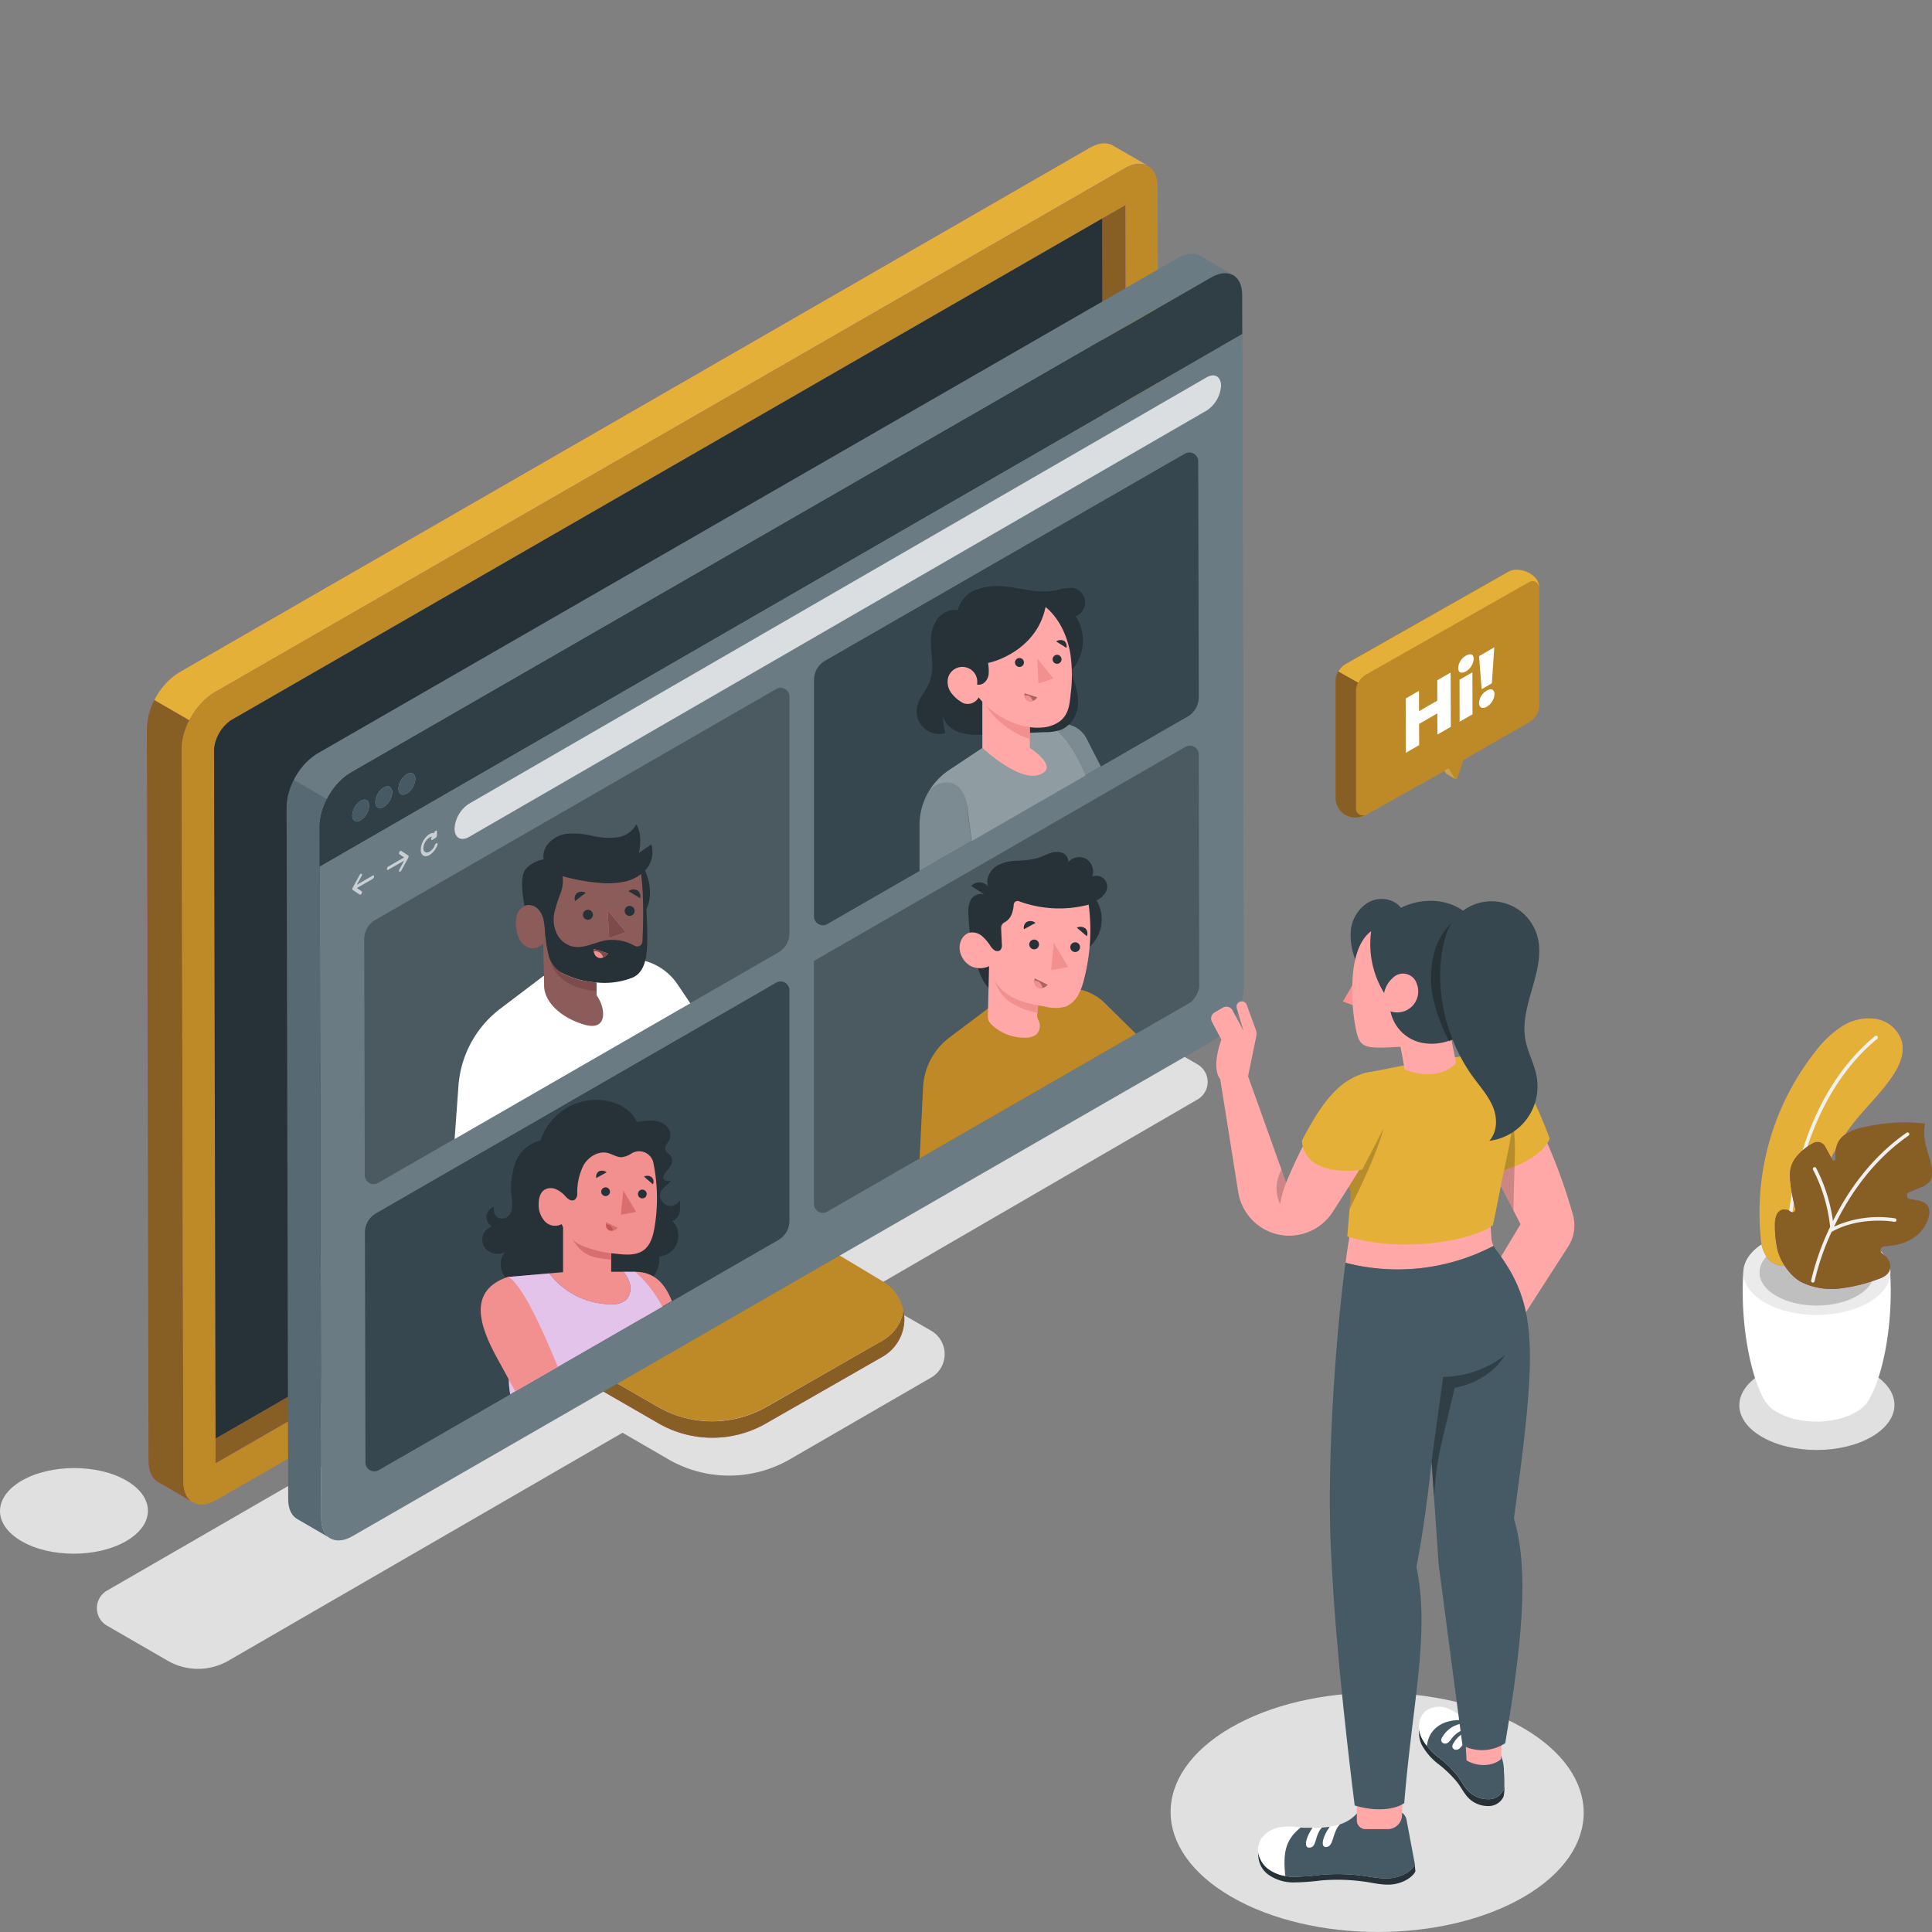 <svg xmlns="http://www.w3.org/2000/svg" viewBox="0 0 500 500"><rect x="0" y="0" width="500" height="500" fill="#808080" stroke="none"/><defs><style>.cls-1{fill:#e0e0e0;}.cls-16,.cls-17,.cls-2,.cls-28,.cls-29,.cls-30{fill:#fff;}.cls-3{fill:#ebebeb;}.cls-4{opacity:0.15;}.cls-5{fill:#ba68c8;}.cls-6{fill:#e4b038;}.cls-7{fill:#f0f0f0;}.cls-16,.cls-25,.cls-8{opacity:0.2;}.cls-9{fill:#875f25;}.cls-10,.cls-25{fill:#be8a27;}.cls-11,.cls-30{opacity:0.4;}.cls-12,.cls-29{opacity:0.3;}.cls-13{fill:#ffa8a7;}.cls-14{fill:#263238;}.cls-15{fill:#455a64;}.cls-17{opacity:0.1;}.cls-18{opacity:0.8;}.cls-19{opacity:0.7;}.cls-20{opacity:0.5;}.cls-21{fill:#37474f;}.cls-22{fill:#8c5c5b;}.cls-23{fill:#f28f8f;}.cls-24{fill:#7d4b4a;}.cls-26{fill:#d96e6e;}.cls-27{fill:#c75555;}.cls-28{opacity:0.6;}.cls-31{fill:none;}.cls-32{fill:#ff9192;}</style></defs><g id="Character"><path class="cls-1" d="M5.65,383.18c7.5-4.33,19.62-4.33,27.07,0s7.41,11.34-.09,15.67-19.62,4.33-27.07,0S-1.85,387.51,5.65,383.18Z"/><path class="cls-1" d="M394.09,447.14c-20.94-12.09-54.79-12.09-75.6,0s-20.7,31.7.25,43.79,54.79,12.09,75.6,0S415,459.23,394.09,447.14Z"/><path class="cls-1" d="M456.06,355.41c7.87-4.54,20.58-4.54,28.39,0s7.77,11.9-.09,16.44-20.58,4.54-28.39,0S448.2,360,456.06,355.41Z"/><path class="cls-1" d="M309.93,275.47l-15.54-9a15.7,15.7,0,0,0-15.7,0l-86.2,50-7.6-4.38-62.4,36.5,7.2,4.15-102,58.91a5.24,5.24,0,0,0,0,9.07l15.7,9.07a15.71,15.71,0,0,0,15.72,0l102-59L173,377.68a31.4,31.4,0,0,0,31.39,0L241,356.5a7,7,0,0,0,0-12.1l-17.19-9.89,14.48-8.4,5-2.91,66.63-38.66A5.24,5.24,0,0,0,309.93,275.47Z"/><path class="cls-2" d="M451.17,329.28l19,.56,19-.56c.82,12.86-1.69,26-5.15,32.36h0a8.65,8.65,0,0,1-3.76,3.84c-5.62,3.24-14.7,3.24-20.28,0a8.48,8.48,0,0,1-3.77-3.94C452.84,355.11,450.35,342.07,451.17,329.28Z"/><path class="cls-3" d="M456.79,321.48c-7.46,4.31-7.5,11.29-.09,15.6s19.47,4.31,26.93,0,7.5-11.29.09-15.6S464.25,317.17,456.79,321.48Z"/><path class="cls-1" d="M459.74,323.2c-5.82,3.36-5.85,8.8-.07,12.16s15.19,3.36,21,0,5.85-8.8.07-12.16S465.56,319.84,459.74,323.2Z"/><g class="cls-4"><path d="M459.74,323.2c-5.82,3.36-5.85,8.8-.07,12.16s15.19,3.36,21,0,5.85-8.8.07-12.16S465.56,319.84,459.74,323.2Z"/></g><path class="cls-5" d="M479.92,290.32c3.1-3.85,6.69-7.3,9.53-11.35,1.94-2.76,3.56-6.13,2.75-9.4a8.43,8.43,0,0,0-6.67-5.87,12.8,12.8,0,0,0-8.95,2,27.7,27.7,0,0,0-6.76,6.43,67.24,67.24,0,0,0-14.15,48,10,10,0,0,0,1.77,5.52,5.53,5.53,0,0,0,5.69,1.74c5.18-1.54,4.5-8.55,5.34-12.67a58.12,58.12,0,0,1,6-16.18A56.64,56.64,0,0,1,479.92,290.32Z"/><path class="cls-6" d="M479.92,290.32c3.1-3.85,6.69-7.3,9.53-11.35,1.94-2.76,3.56-6.13,2.75-9.4a8.43,8.43,0,0,0-6.67-5.87,12.8,12.8,0,0,0-8.95,2,27.7,27.7,0,0,0-6.76,6.43,67.24,67.24,0,0,0-14.15,48,10,10,0,0,0,1.77,5.52,5.53,5.53,0,0,0,5.69,1.74c5.18-1.54,4.5-8.55,5.34-12.67a58.12,58.12,0,0,1,6-16.18A56.64,56.64,0,0,1,479.92,290.32Z"/><path class="cls-7" d="M462.81,322.14a.45.45,0,0,0,.36-.42c.36-8.33,3.07-36.75,22.66-52.87a.45.45,0,0,0-.58-.7c-19.88,16.36-22.62,45.11-23,53.53a.46.46,0,0,0,.44.47Z"/><path class="cls-5" d="M459.94,323.05c.6,3.26,3.4,7.31,6.36,8.81a17.87,17.87,0,0,0,9.63,1.62,42.38,42.38,0,0,0,9.77-2.32c1.57-.53,3.31-1.24,3.48-3.19a3.47,3.47,0,0,0-1.11-2.74,11.07,11.07,0,0,0-1-.87,1,1,0,0,1,.54-1.8,23.73,23.73,0,0,0,2.78-.35,12.21,12.21,0,0,0,5.85-2.64,9.71,9.71,0,0,0,2.7-4c.47-1.31.6-2.95-.39-3.93a4.27,4.27,0,0,0-2.16-.94c-.7-.15-1.4-.28-2.1-.38a.93.93,0,0,1-.21-1.78l2.95-1.23a5.52,5.52,0,0,0,2.24-1.39c.91-1.09.84-2.68.57-4.07-.36-1.85-1-3.63-1.43-5.47a11.64,11.64,0,0,1-.2-5.59,47,47,0,0,0-16.54,1.1,11.94,11.94,0,0,0-4.52,2c-1.84,1.48-2.32,3.69-2.13,6.08a.43.43,0,0,1-.8.23l-1.89-3.48a2.23,2.23,0,0,0-2.93-.94,13.68,13.68,0,0,0-4.32,3.4,7.43,7.43,0,0,0-1.84,5.52,48.38,48.38,0,0,0,1.37,8.11.75.75,0,0,1-1.17.79l-.09-.06a2.56,2.56,0,0,0-1.78-.52c-1.67.21-2.1,1.9-2.21,3.34A28.12,28.12,0,0,0,459.94,323.05Z"/><path class="cls-8" d="M459.94,323.05c.6,3.26,3.4,7.31,6.36,8.81a17.87,17.87,0,0,0,9.63,1.62,42.38,42.38,0,0,0,9.77-2.32c1.57-.53,3.31-1.24,3.48-3.19a3.47,3.47,0,0,0-1.11-2.74,11.07,11.07,0,0,0-1-.87,1,1,0,0,1,.54-1.8,23.73,23.73,0,0,0,2.78-.35,12.21,12.21,0,0,0,5.85-2.64,9.71,9.71,0,0,0,2.7-4c.47-1.31.6-2.95-.39-3.93a4.27,4.27,0,0,0-2.16-.94c-.7-.15-1.4-.28-2.1-.38a.93.93,0,0,1-.21-1.78l2.95-1.23a5.52,5.52,0,0,0,2.24-1.39c.91-1.09.84-2.68.57-4.07-.36-1.85-1-3.63-1.43-5.47a11.64,11.64,0,0,1-.2-5.59,47,47,0,0,0-16.54,1.1,11.94,11.94,0,0,0-4.52,2c-1.84,1.48-2.32,3.69-2.13,6.08a.43.43,0,0,1-.8.23l-1.89-3.48a2.23,2.23,0,0,0-2.93-.94,13.68,13.68,0,0,0-4.32,3.4,7.43,7.43,0,0,0-1.84,5.52,48.38,48.38,0,0,0,1.37,8.11.75.75,0,0,1-1.17.79l-.09-.06a2.56,2.56,0,0,0-1.78-.52c-1.67.21-2.1,1.9-2.21,3.34A28.12,28.12,0,0,0,459.94,323.05Z"/><path class="cls-9" d="M459.94,323.05c.6,3.26,3.4,7.31,6.36,8.81a17.87,17.87,0,0,0,9.63,1.62,42.38,42.38,0,0,0,9.77-2.32c1.57-.53,3.31-1.24,3.48-3.19a3.47,3.47,0,0,0-1.11-2.74,11.07,11.07,0,0,0-1-.87,1,1,0,0,1,.54-1.8,23.73,23.73,0,0,0,2.78-.35,12.21,12.21,0,0,0,5.85-2.64,9.71,9.71,0,0,0,2.7-4c.47-1.31.6-2.95-.39-3.93a4.27,4.27,0,0,0-2.16-.94c-.7-.15-1.4-.28-2.1-.38a.93.93,0,0,1-.21-1.78l2.95-1.23a5.52,5.52,0,0,0,2.24-1.39c.91-1.09.84-2.68.57-4.07-.36-1.85-1-3.63-1.43-5.47a11.64,11.64,0,0,1-.2-5.59,47,47,0,0,0-16.54,1.1,11.94,11.94,0,0,0-4.52,2c-1.84,1.48-2.32,3.69-2.13,6.08a.43.43,0,0,1-.8.23l-1.89-3.48a2.23,2.23,0,0,0-2.93-.94,13.68,13.68,0,0,0-4.32,3.4,7.43,7.43,0,0,0-1.84,5.52,48.38,48.38,0,0,0,1.37,8.11.75.75,0,0,1-1.17.79l-.09-.06a2.56,2.56,0,0,0-1.78-.52c-1.67.21-2.1,1.9-2.21,3.34A28.12,28.12,0,0,0,459.94,323.05Z"/><path class="cls-7" d="M468.72,331.41a66.31,66.31,0,0,1,4.45-12.9.45.45,0,0,1,.15-.34c.11-.22.21-.44.32-.67a42,42,0,0,0-4.41-14.77.45.45,0,1,1,.78-.45A42.24,42.24,0,0,1,474.36,316c3.77-7.56,9.78-16.39,19.05-22.85a.47.47,0,0,1,.64.11.46.46,0,0,1-.12.64c-9.57,6.65-15.61,15.89-19.27,23.55a27.87,27.87,0,0,1,15.77-2.14.46.46,0,0,1,.36.53.45.45,0,0,1-.36.36.48.48,0,0,1-.17,0c-.09,0-8.75-1.59-16.24,2.6a65.4,65.4,0,0,0-4.41,12.78.45.45,0,0,1-.36.35h-.17A.45.45,0,0,1,468.72,331.41Z"/><path class="cls-5" d="M228.31,347l-29.89,17.1a28.3,28.3,0,0,1-28.21,0L148,351.27a8.5,8.5,0,0,1-4.25-7.36l0-15.12-4.62,2.67v13.15a9.91,9.91,0,0,0,5,8.59l26.33,15.18a27.91,27.91,0,0,0,27.79,0l30.1-17.23a11.25,11.25,0,0,0,5.49-11.93A11.14,11.14,0,0,1,228.31,347Z"/><path class="cls-9" d="M228.31,347l-29.89,17.1a28.3,28.3,0,0,1-28.21,0L148,351.27a8.5,8.5,0,0,1-4.25-7.36l0-15.12-4.62,2.67v13.15a9.91,9.91,0,0,0,5,8.59l26.33,15.18a27.91,27.91,0,0,0,27.79,0l30.1-17.23a11.25,11.25,0,0,0,5.49-11.93A11.14,11.14,0,0,1,228.31,347Z"/><path class="cls-10" d="M148,351.27l22.18,12.78a28.3,28.3,0,0,0,28.21,0L228.31,347a11.14,11.14,0,0,0,5.49-7.73,11.15,11.15,0,0,0-5.29-7.62L204,316.93a9.92,9.92,0,0,1-4.81-8.5V296.75l-55.43,32,0,15.12A8.5,8.5,0,0,0,148,351.27Z"/><path class="cls-11" d="M148,351.27a8.5,8.5,0,0,1-4.25-7.36l0-15.12-4.62,2.67v13.15a9.91,9.91,0,0,0,5,8.59l9.34,5.38v-4.2Z"/><path class="cls-12" d="M148,351.27l5.4,3.11h0l57.86-33.07-7.3-4.38a9.92,9.92,0,0,1-4.81-8.5V296.75l-55.43,32,0,15.12A8.5,8.5,0,0,0,148,351.27Z"/><path class="cls-13" d="M50.07,388.92h0l-.06,0Z"/><path class="cls-5" d="M47.44,383.4,47,193.86c0-5.38,3.77-11.94,8.45-14.65L291.08,43.53c2.33-1.34,4.44-1.48,6-.62l-8.87-5.14h0c-1.55-1-3.74-.9-6.17.5L46.42,174c-4.69,2.7-8.47,9.26-8.46,14.64l.43,189.55c0,2.53.86,4.35,2.25,5.28h0a4.53,4.53,0,0,0,.48.27l8.75,5.1C48.38,387.91,47.45,386.05,47.44,383.4Z"/><path class="cls-6" d="M288.19,37.77h0c-1.55-1-3.74-.9-6.17.5L46.42,174a17.71,17.71,0,0,0-6.48,7.22L49,186.42a17.73,17.73,0,0,1,6.47-7.21L291.08,43.53c2.33-1.34,4.44-1.48,6-.62Z"/><path class="cls-9" d="M38,188.6l.43,189.55c0,2.53.86,4.35,2.25,5.28h0a4.53,4.53,0,0,0,.48.27l8.75,5.1c-1.5-.9-2.43-2.76-2.44-5.41L47,193.86a16.63,16.63,0,0,1,2-7.44l-9.06-5.24A16.69,16.69,0,0,0,38,188.6Z"/><path class="cls-13" d="M297.16,43l-.05,0,.05,0Z"/><path class="cls-10" d="M299.59,48.38c0-2.65-.94-4.51-2.43-5.41l-.05,0-.05,0c-1.54-.86-3.65-.72-6,.62L55.47,179.21c-4.68,2.71-8.47,9.27-8.45,14.65l.42,189.54c0,2.65.94,4.51,2.44,5.41l.13.08.06,0c1.53.8,3.6.65,5.89-.67l235.6-135.68c4.68-2.7,8.47-9.27,8.46-14.65ZM287.38,245.32,55.8,378.67l-.41-184.84a10.53,10.53,0,0,1,4.27-7.37L291.23,53.11,291.65,238A10.56,10.56,0,0,1,287.38,245.32Z"/><path class="cls-5" d="M291.23,53.11l-6,3.46.4,178.45c0,2.38-2.19,6.17-4.27,7.38L55.79,372.29v6.38L287.38,245.32a10.56,10.56,0,0,0,4.27-7.37Z"/><path class="cls-9" d="M291.23,53.11l-6,3.46.4,178.45c0,2.38-2.19,6.17-4.27,7.38L55.79,372.29v6.38L287.38,245.32a10.56,10.56,0,0,0,4.27-7.37Z"/><path class="cls-14" d="M285.64,235l-.4-178.45L59.66,186.46a10.53,10.53,0,0,0-4.27,7.37l.4,178.46L281.37,242.4C283.45,241.19,285.65,237.4,285.64,235Z"/><path class="cls-15" d="M83.14,393l-.4-179.15c0-5.09,3.56-11.29,8-13.85L313.42,71.74c2.2-1.27,4.2-1.4,5.65-.58l-8.38-4.86h0c-1.47-.93-3.53-.86-5.83.47L82.17,195c-4.43,2.56-8,8.76-8,13.84L74.58,388c0,2.4.82,4.12,2.14,5h0l.45.26,8.27,4.81C84,397.25,83.15,395.48,83.14,393Z"/><path class="cls-16" d="M310.69,66.3h0c-1.47-.93-3.53-.86-5.83.47L82.17,195a16.77,16.77,0,0,0-6.12,6.82l8.57,5A16.75,16.75,0,0,1,90.73,200L313.42,71.74c2.2-1.27,4.2-1.4,5.65-.58Z"/><path class="cls-17" d="M74.18,208.86,74.58,388c0,2.4.82,4.12,2.14,5h0l.45.26,8.27,4.81c-1.41-.84-2.29-2.61-2.3-5.11l-.4-179.15a15.59,15.59,0,0,1,1.88-7l-8.57-5A15.73,15.73,0,0,0,74.18,208.86Z"/><path class="cls-15" d="M82.76,224.21,83.14,393c0,2.5.89,4.27,2.3,5.11l.13.08.06,0c1.44.76,3.4.62,5.56-.62L313.88,269.32c4.42-2.55,8-8.76,8-13.84l-.38-169Z"/><path class="cls-15" d="M94.25,230.83,310.07,106.26l.33,149.25a6.94,6.94,0,0,1-2.26,3.89l-213.55,123Z"/><path class="cls-16" d="M82.76,224.21,83.14,393c0,2.5.89,4.27,2.3,5.11l.13.08.06,0c1.44.76,3.4.62,5.56-.62L313.88,269.32c4.42-2.55,8-8.76,8-13.84l-.38-169Z"/><path class="cls-15" d="M312.25,97.66c2.07-1.19,3.75-.23,3.76,2.14a8.24,8.24,0,0,1-3.73,6.46L121.39,216.61c-2.07,1.19-3.75.24-3.76-2.14a8.26,8.26,0,0,1,3.73-6.46Z"/><g class="cls-18"><path class="cls-2" d="M312.25,97.66c2.07-1.19,3.75-.23,3.76,2.14a8.24,8.24,0,0,1-3.73,6.46L121.39,216.61c-2.07,1.19-3.75.24-3.76-2.14a8.26,8.26,0,0,1,3.73-6.46Z"/></g><path class="cls-15" d="M93.32,226.14a.27.27,0,0,1,.26,0c.15.07.16.34,0,.6l-1.21,2.21,4.07-2.35c.21-.12.38,0,.38.22a.84.84,0,0,1-.37.65l-4.07,2.35,1.21.82c.14.09.13.37,0,.62a.7.7,0,0,1-.25.26.26.26,0,0,1-.28,0l-1.8-1.21a.31.31,0,0,1-.07-.09.35.35,0,0,1,0-.14.41.41,0,0,1,0-.16.75.75,0,0,1,.07-.18l1.79-3.29A.8.8,0,0,1,93.32,226.14Z"/><path class="cls-15" d="M103.6,220.21a.26.26,0,0,1,.28,0l1.79,1.21a.18.18,0,0,1,.08.09.68.68,0,0,1,0,.14.88.88,0,0,1,0,.16.75.75,0,0,1-.07.18l-1.79,3.29a.8.8,0,0,1-.27.3.31.31,0,0,1-.26,0c-.15-.07-.16-.34,0-.6l1.21-2.22-4.08,2.35c-.2.12-.37,0-.37-.21a.82.82,0,0,1,.37-.65l4.07-2.35-1.21-.82c-.14-.09-.13-.37,0-.62A.7.7,0,0,1,103.6,220.21Z"/><path class="cls-15" d="M111.12,215.86a2,2,0,0,1,1.25-.3.82.82,0,0,1,.37-.58h0c.2-.11.37,0,.36.24l0,1a.85.85,0,0,1-.36.62l-.82.52h0c-.2.12-.37,0-.38-.19a.84.84,0,0,1,.29-.6,1.37,1.37,0,0,0-.68.21,3.46,3.46,0,0,0-1.57,2.72c0,1,.71,1.4,1.58.9a3.46,3.46,0,0,0,1.39-1.74.75.75,0,0,1,.33-.42.25.25,0,0,1,.18-.05c.18,0,.25.23.15.5a5.15,5.15,0,0,1-2,2.58c-1.29.74-2.34.14-2.34-1.34A5.17,5.17,0,0,1,111.12,215.86Z"/><g class="cls-19"><path class="cls-2" d="M93.32,226.14a.27.27,0,0,1,.26,0c.15.07.16.34,0,.6l-1.21,2.21,4.07-2.35c.21-.12.38,0,.38.22a.84.84,0,0,1-.37.65l-4.07,2.35,1.21.82c.14.09.13.37,0,.62a.7.7,0,0,1-.25.26.26.26,0,0,1-.28,0l-1.8-1.21a.31.31,0,0,1-.07-.09.35.35,0,0,1,0-.14.41.41,0,0,1,0-.16.75.75,0,0,1,.07-.18l1.79-3.29A.8.8,0,0,1,93.32,226.14Z"/><path class="cls-2" d="M103.6,220.21a.26.26,0,0,1,.28,0l1.79,1.21a.18.18,0,0,1,.08.09.68.68,0,0,1,0,.14.88.88,0,0,1,0,.16.75.75,0,0,1-.07.18l-1.79,3.29a.8.8,0,0,1-.27.3.31.31,0,0,1-.26,0c-.15-.07-.16-.34,0-.6l1.21-2.22-4.08,2.35c-.2.12-.37,0-.37-.21a.82.82,0,0,1,.37-.65l4.07-2.35-1.21-.82c-.14-.09-.13-.37,0-.62A.7.7,0,0,1,103.6,220.21Z"/><path class="cls-2" d="M111.12,215.86a2,2,0,0,1,1.25-.3.82.82,0,0,1,.37-.58h0c.2-.11.37,0,.36.24l0,1a.85.85,0,0,1-.36.62l-.82.52h0c-.2.12-.37,0-.38-.19a.84.84,0,0,1,.29-.6,1.37,1.37,0,0,0-.68.21,3.46,3.46,0,0,0-1.57,2.72c0,1,.71,1.4,1.58.9a3.46,3.46,0,0,0,1.39-1.74.75.75,0,0,1,.33-.42.25.25,0,0,1,.18-.05c.18,0,.25.23.15.5a5.15,5.15,0,0,1-2,2.58c-1.29.74-2.34.14-2.34-1.34A5.17,5.17,0,0,1,111.12,215.86Z"/></g><path class="cls-15" d="M321.47,76.33c0-2.5-.89-4.27-2.3-5.11l0,0-.06,0c-1.45-.82-3.45-.69-5.65.58L90.73,200c-4.43,2.56-8,8.76-8,13.85l0,10.38L321.49,86.43Z"/><path class="cls-12" d="M321.47,76.33c0-2.5-.89-4.27-2.3-5.11l0,0-.06,0c-1.45-.82-3.45-.69-5.65.58L90.73,200c-4.43,2.56-8,8.76-8,13.85l0,10.38L321.49,86.43Z"/><g class="cls-20"><path class="cls-2" d="M93.34,207.24c1.21-.69,2.19-.13,2.2,1.25a4.82,4.82,0,0,1-2.18,3.78c-1.21.7-2.19.14-2.2-1.25A4.84,4.84,0,0,1,93.34,207.24Z"/><path class="cls-2" d="M99.32,203.8c1.2-.7,2.19-.14,2.19,1.25a4.82,4.82,0,0,1-2.18,3.77c-1.21.7-2.19.14-2.19-1.25A4.76,4.76,0,0,1,99.32,203.8Z"/><path class="cls-2" d="M105.29,200.35c1.21-.7,2.19-.14,2.19,1.25a4.76,4.76,0,0,1-2.18,3.77c-1.2.7-2.19.14-2.19-1.25A4.82,4.82,0,0,1,105.29,200.35Z"/></g><path class="cls-15" d="M93.34,207.24c1.21-.69,2.19-.13,2.2,1.25a4.82,4.82,0,0,1-2.18,3.78c-1.21.7-2.19.14-2.2-1.25A4.84,4.84,0,0,1,93.34,207.24Z"/><path class="cls-15" d="M99.32,203.8c1.2-.7,2.19-.14,2.19,1.25a4.82,4.82,0,0,1-2.18,3.77c-1.21.7-2.19.14-2.19-1.25A4.76,4.76,0,0,1,99.32,203.8Z"/><path class="cls-15" d="M105.29,200.35c1.21-.7,2.19-.14,2.19,1.25a4.76,4.76,0,0,1-2.18,3.77c-1.2.7-2.19.14-2.19-1.25A4.82,4.82,0,0,1,105.29,200.35Z"/><path class="cls-21" d="M310.24,180.46l-.14-61.06a2.3,2.3,0,0,0-3.44-2L213.53,171a5.76,5.76,0,0,0-2.87,5v61.15a2.3,2.3,0,0,0,3.44,2l93.26-53.71A5.76,5.76,0,0,0,310.24,180.46Z"/><path class="cls-21" d="M200.87,178.33,97.15,238.07a5.72,5.72,0,0,0-2.88,5l.14,61.06a2.29,2.29,0,0,0,3.44,2l103.59-59.65a5.74,5.74,0,0,0,2.87-5V180.32A2.3,2.3,0,0,0,200.87,178.33Z"/><path class="cls-17" d="M200.87,178.33,97.15,238.07a5.72,5.72,0,0,0-2.88,5l.14,61.06a2.29,2.29,0,0,0,3.44,2l103.59-59.65a5.74,5.74,0,0,0,2.87-5V180.32A2.3,2.3,0,0,0,200.87,178.33Z"/><path class="cls-21" d="M210.66,248.69v62.87a2.29,2.29,0,0,0,3.44,2l94-54.15a6.94,6.94,0,0,0,2.26-3.89l-.13-60.22a2.3,2.3,0,0,0-3.44-2Z"/><path class="cls-17" d="M210.66,248.69v62.87a2.29,2.29,0,0,0,3.44,2l94-54.15a6.94,6.94,0,0,0,2.26-3.89l-.13-60.22a2.3,2.3,0,0,0-3.44-2Z"/><path class="cls-21" d="M94.44,319l.14,59.47a2.29,2.29,0,0,0,3.44,2l103.42-59.56a5.72,5.72,0,0,0,2.87-5V256.32a2.29,2.29,0,0,0-3.44-2L97.32,314A5.74,5.74,0,0,0,94.44,319Z"/><path class="cls-2" d="M140.63,252.6,129.54,261a27.57,27.57,0,0,0-10.89,20l-1,13.79,61-35.14-3.31-4.91a14.9,14.9,0,0,0-15.66-6.21l-6.24,1.42Z"/><path class="cls-22" d="M133.94,236.36a3.61,3.61,0,0,1,1.78-1.87,2.41,2.41,0,0,1,.53-.2,3.35,3.35,0,0,1,3,1,5.85,5.85,0,0,1,1.45,2.88,24.89,24.89,0,0,1,.36,3.24,38.29,38.29,0,0,0,.89,5.71,7.25,7.25,0,0,0,3.69,4.82l.13.07a22.39,22.39,0,0,0,8.63,2.29v3.28c2.38,3.24,3,9.43-3.23,7.58s-10.36-6-10.36-10.12c0-1.73-.08-4-.13-5.95l-.11-4.92a3.46,3.46,0,0,1-2.29,1.2,3.2,3.2,0,0,1-1.2-.06,4.52,4.52,0,0,1-2.68-2.29,8.36,8.36,0,0,1-.86-3.49A7,7,0,0,1,133.94,236.36Z"/><path class="cls-14" d="M136,225a7.8,7.8,0,0,1,4.94-2.62l25.76,2.39c3,6.3.6,10.46.6,10.46.4,9.6.73,15.71-3.49,17.73a19.72,19.72,0,0,1-9.41,1.3,22.39,22.39,0,0,1-8.63-2.29l-.14-.07a7.28,7.28,0,0,1-3.69-4.85,39,39,0,0,1-.88-5.68,24.89,24.89,0,0,0-.36-3.24,5.85,5.85,0,0,0-1.45-2.88,3.35,3.35,0,0,0-3-1,2.41,2.41,0,0,0-.53.2C135,230.23,134.77,226.53,136,225Z"/><path class="cls-22" d="M145.41,225.77a8.91,8.91,0,0,1-.34,5.39,39.68,39.68,0,0,0-1.64,5.24,8.52,8.52,0,0,0,.71,5.29,6.22,6.22,0,0,0,4.11,3.28c2.76.59,5.47-1,8.24-1.56a11.55,11.55,0,0,1,7.76,1.37,1.35,1.35,0,0,0,2-1.07c.32-5.53.32-14.19-.5-18.26Z"/><path class="cls-14" d="M165.34,220.76l3.21-2.22a6.76,6.76,0,0,1-1.23,6.3,10.11,10.11,0,0,1-5.64,3.32,21.43,21.43,0,0,1-6.64.31,49.65,49.65,0,0,1-9.59-1.75,7.65,7.65,0,0,1-3.76-2,5,5,0,0,1-.2-5.87,7.47,7.47,0,0,1,5.29-3.07,20.22,20.22,0,0,1,6.38.51,19.31,19.31,0,0,0,6.37.45,6.64,6.64,0,0,0,5.15-3.4C166.48,216.28,165.34,220.76,165.34,220.76Z"/><polygon class="cls-23" points="157.26 235.56 161.96 241.25 157.65 242.78 157.26 235.56"/><polygon class="cls-24" points="157.26 235.56 161.96 241.25 157.65 242.78 157.26 235.56"/><path class="cls-23" d="M153.71,245.6l3.63,1.12a2.26,2.26,0,0,1-2.45,1.13A2,2,0,0,1,153.71,245.6Z"/><path class="cls-24" d="M153.71,245.6l3.63,1.12a2.26,2.26,0,0,1-2.45,1.13A2,2,0,0,1,153.71,245.6Z"/><path class="cls-23" d="M156.08,247.77a2,2,0,0,1-1.19.08,1.84,1.84,0,0,1-1.18-1.64,2.13,2.13,0,0,1,1.4.25A2.18,2.18,0,0,1,156.08,247.77Z"/><path class="cls-14" d="M150.87,236.81a1.29,1.29,0,1,0,1.22-1.36A1.29,1.29,0,0,0,150.87,236.81Z"/><path class="cls-14" d="M161.67,235.81a1.29,1.29,0,1,0,1.22-1.35A1.28,1.28,0,0,0,161.67,235.81Z"/><path class="cls-14" d="M162.65,230.62l3,1.82a1.82,1.82,0,0,0-.67-2A2.14,2.14,0,0,0,162.65,230.62Z"/><path class="cls-14" d="M151.6,231.06l-2.75,2.12a1.84,1.84,0,0,1,.45-2.05A2.19,2.19,0,0,1,151.6,231.06Z"/><path class="cls-24" d="M144,251.83a8.36,8.36,0,0,1-1.5-3.12,7.22,7.22,0,0,0,3.11,3.22l.13.07a22.39,22.39,0,0,0,8.63,2.29v2.21a21.54,21.54,0,0,1-5.1-1.07A11.47,11.47,0,0,1,144,251.83Z"/><path class="cls-10" d="M257.25,259.83l-11.52,8.67a17.22,17.22,0,0,0-6.83,12.87L238,299.81l56-32.25-8.21-8.08a12.63,12.63,0,0,0-11.64-3.31l-4,.92Z"/><path class="cls-25" d="M257.25,259.83l-11.52,8.67a17.22,17.22,0,0,0-6.83,12.87L238,299.81l56-32.25-8.21-8.08a12.63,12.63,0,0,0-11.64-3.31l-4,.92Z"/><path class="cls-14" d="M281.1,245.75A9.66,9.66,0,0,0,283.78,233a5.23,5.23,0,0,0,2.54-2.39,2.81,2.81,0,0,0-3.64-3.74,3.94,3.94,0,0,0-1.57-4.59,3.72,3.72,0,0,0-4.62.85,2.51,2.51,0,0,0-1.72-2.47,5.1,5.1,0,0,0-3.2.2c-1,.36-2,.87-3,1.2a23.81,23.81,0,0,1-5.46.69,11,11,0,0,0-5.27,1.41c-1.54,1-2.9,3.33-2.07,5.34a3,3,0,0,0-2.19-1.16,3,3,0,0,0-2.25.95c1.15.71,2.26,1.48,3.41,2.19a3.1,3.1,0,0,0-3.5,1.4,6.94,6.94,0,0,0-.62,3.7,49.45,49.45,0,0,0,2.54,14.15c.78,2.36,1.92,4.86,4.15,5.95Z"/><path class="cls-13" d="M268.93,257.11l-.51,5.64a2.15,2.15,0,0,0,.32,1.25,3.17,3.17,0,0,1-.5,3.68,4.21,4.21,0,0,1-2.52.86,12.19,12.19,0,0,1-9.32-3.6,2.66,2.66,0,0,1-.74-1.93L256,248.7Z"/><path class="cls-23" d="M257.17,249.44l11.76,7.67-.45,5a18.56,18.56,0,0,1-7.65-3.19A10.46,10.46,0,0,1,257.17,249.44Z"/><path class="cls-13" d="M281.75,234.12a50.46,50.46,0,0,1-1.27,19.57,15.44,15.44,0,0,1-1.55,4,6.54,6.54,0,0,1-3.17,2.82,10.05,10.05,0,0,1-5.25,0c-3.2-.56-6.47-1.15-9.24-2.83s-5-4.71-4.71-7.95a5.53,5.53,0,0,1-5.3.3,5.66,5.66,0,0,1-2.91-4.5c-.12-1.81.92-3.82,2.7-4.18a3.9,3.9,0,0,1,3.09.9,11.61,11.61,0,0,1,2.16,2.52,3.92,3.92,0,0,0,1.07,1.15,1.31,1.31,0,0,0,1.48,0,1.93,1.93,0,0,0,.42-1.61l-.18-4.1a1.62,1.62,0,0,1,.9-1.52,4,4,0,0,0,1.84-2.12,8.5,8.5,0,0,0,.52-2.46,1,1,0,0,1,1.38-.86A30.14,30.14,0,0,0,281.75,234.12Z"/><polygon class="cls-23" points="272.74 244.05 276.42 250.25 272.03 251.08 272.74 244.05"/><path class="cls-23" d="M267.8,253.21l3.34,1.63a2.18,2.18,0,0,1-2.53.72A2,2,0,0,1,267.8,253.21Z"/><path class="cls-12" d="M267.8,253.21l3.34,1.63a2.18,2.18,0,0,1-2.53.72A2,2,0,0,1,267.8,253.21Z"/><path class="cls-23" d="M269.76,255.67a2,2,0,0,1-1.15-.11,1.79,1.79,0,0,1-.9-1.76,2,2,0,0,1,2.05,1.87Z"/><path class="cls-14" d="M266.38,244.3a1.26,1.26,0,1,0,1.38-1.13A1.27,1.27,0,0,0,266.38,244.3Z"/><path class="cls-14" d="M277,245a1.26,1.26,0,1,0,1.38-1.13A1.26,1.26,0,0,0,277,245Z"/><path class="cls-14" d="M278.68,240.08l2.59,2.21a1.81,1.81,0,0,0-.35-2A2.14,2.14,0,0,0,278.68,240.08Z"/><path class="cls-14" d="M268,238.85l-3,1.64a1.79,1.79,0,0,1,.74-1.91A2.12,2.12,0,0,1,268,238.85Z"/><path class="cls-14" d="M173.69,305.32c-.49,1.15-1.84,1.7-2.49,2.77a2.67,2.67,0,1,0,4.68,2.57,7.51,7.51,0,0,1,0,3.06A2.94,2.94,0,0,1,174,316a5.42,5.42,0,0,1-3.42,9.2c.4,2.8-1.42,5.82-3.73,7.44a12.05,12.05,0,0,1-8.06,1.88,26.5,26.5,0,0,1-8.09-2.37,29,29,0,0,1-12.28,1.83c-2.65-.25-5.42-1-7.25-2.89s-2.26-5.36-.3-7.15a4.09,4.09,0,0,1-4.17,0,3.54,3.54,0,0,1,.61-6.51,3.1,3.1,0,0,1-1.41-2.8,2.89,2.89,0,0,1,2-2.3,2.53,2.53,0,0,0,.69,2.59,2.35,2.35,0,0,0,2.58.12,3.11,3.11,0,0,0,1.32-2.22,10.85,10.85,0,0,0-.05-2.67,19.75,19.75,0,0,1,.89-9.11,9.21,9.21,0,0,1,6.59-5.89A15.16,15.16,0,0,1,157.58,285c3,.68,6,2.5,7.25,5.38a16.39,16.39,0,0,1,4-.34,5.31,5.31,0,0,1,3.61,1.34,3.24,3.24,0,0,1,.79,3.61c-.4.82-1.26,1.57-1.05,2.46s1.05,1.15,1.47,1.82a2.34,2.34,0,0,1,.05,2.14,7.38,7.38,0,0,1-1.29,1.81c-.45.52-.92,1.19-.67,1.83S173.34,305.94,173.69,305.32Z"/><path class="cls-23" d="M161.87,336.55a5.58,5.58,0,0,1-3.61,1,20.21,20.21,0,0,1-16.12-8l3.58-.31V317.68l12.45,4.81v6.65h3.19a9,9,0,0,1,1.52,2.71A4.37,4.37,0,0,1,161.87,336.55Z"/><path class="cls-26" d="M146.59,318c3.73,7.24,6,7.39,11.58,8v-3.57Z"/><path class="cls-23" d="M169.16,301.28a45.42,45.42,0,0,1,.2,16.56c-.36,2.06-1,4.25-2.59,5.56-2,1.61-4.89,1.37-7.45,1.05a29.62,29.62,0,0,1-8.19-1.85,10,10,0,0,1-5.76-5.8,3.62,3.62,0,0,1-4.36-.71,6.37,6.37,0,0,1-1.61-4.39c0-1.45.34-3.08,1.58-3.83a3.29,3.29,0,0,1,2.86-.12,7,7,0,0,1,2.38,1.72,4.73,4.73,0,0,0,1.13,1,1.39,1.39,0,0,0,1.43,0,2.06,2.06,0,0,0,.61-1.68,15.67,15.67,0,0,1,1.66-7.29c1.29-2.16,3.89-3.74,6.32-3.09,1.11.3,2.12,1,3.27,1.07a5.24,5.24,0,0,0,2.6-.85l0,0A3.78,3.78,0,0,1,169.16,301.28Z"/><polygon class="cls-23" points="161.31 308.07 164.63 313.64 160.68 314.38 161.31 308.07"/><polygon class="cls-26" points="161.31 308.07 164.63 313.64 160.68 314.38 161.31 308.07"/><path class="cls-23" d="M156.87,316.3l3,1.46a2,2,0,0,1-2.27.65A1.77,1.77,0,0,1,156.87,316.3Z"/><path class="cls-26" d="M156.87,316.3l3,1.46a2,2,0,0,1-2.27.65A1.77,1.77,0,0,1,156.87,316.3Z"/><path class="cls-23" d="M158.64,318.51a1.82,1.82,0,0,1-1-.1,1.61,1.61,0,0,1-.81-1.58,1.81,1.81,0,0,1,1.85,1.68Z"/><path class="cls-27" d="M158.64,318.51a1.82,1.82,0,0,1-1-.1,1.61,1.61,0,0,1-.81-1.58,1.81,1.81,0,0,1,1.85,1.68Z"/><path class="cls-14" d="M155.6,308.29a1.13,1.13,0,1,0,1.24-1A1.13,1.13,0,0,0,155.6,308.29Z"/><path class="cls-14" d="M165.11,308.88a1.13,1.13,0,1,0,1.24-1A1.13,1.13,0,0,0,165.11,308.88Z"/><path class="cls-14" d="M166.66,304.5l2.32,2a1.61,1.61,0,0,0-.31-1.82A1.89,1.89,0,0,0,166.66,304.5Z"/><path class="cls-14" d="M157,303.39l-2.68,1.48a1.61,1.61,0,0,1,.67-1.72A1.92,1.92,0,0,1,157,303.39Z"/><path class="cls-23" d="M164.45,329.14l1,12.43,8.43-4.86C172.1,332.2,169.34,329.14,164.45,329.14Z"/><path class="cls-5" d="M164.45,329.14h-3.09a9,9,0,0,1,1.52,2.71,4.37,4.37,0,0,1-1,4.7,5.58,5.58,0,0,1-3.61,1,20.21,20.21,0,0,1-16.12-8l-10.64.93s.24,22.42.18,25.66a22.55,22.55,0,0,0,.35,4.71l39.4-22.69A32.7,32.7,0,0,0,164.45,329.14Z"/><path class="cls-28" d="M164.45,329.14h-3.09a9,9,0,0,1,1.52,2.71,4.37,4.37,0,0,1-1,4.7,5.58,5.58,0,0,1-3.61,1,20.21,20.21,0,0,1-16.12-8l-10.64.93s.24,22.42.18,25.66a22.55,22.55,0,0,0,.35,4.71l39.4-22.69A32.7,32.7,0,0,0,164.45,329.14Z"/><path class="cls-23" d="M131.5,330.44c-10.21,3.45-7.82,12.14-2.62,21.45,1.29,2.32,2.86,5.18,4.47,8.16l11-6.32C140.4,344.06,135,332.2,131.5,330.44Z"/><path class="cls-15" d="M277.47,193.84a49.19,49.19,0,0,1,3.36,6.88l4.07-2.35-3.72-7.26a6.89,6.89,0,0,0-7.57-3.59l-1.28.28A23.32,23.32,0,0,1,277.47,193.84Z"/><path class="cls-15" d="M249.48,205.7a5.48,5.48,0,0,0-3.06-3.11,5.33,5.33,0,0,0-4.5.78,8.87,8.87,0,0,0-1.38,1.15,17.15,17.15,0,0,0-2.57,9V225.4l13.45-7.74q-.48-3.79-1-7.58A15.9,15.9,0,0,0,249.48,205.7Z"/><path class="cls-15" d="M277.47,193.84a23.32,23.32,0,0,0-5.14-6l-8.95,1.92-9.14,3.8-8.59,5.71a17.17,17.17,0,0,0-5.11,5.29,8.87,8.87,0,0,1,1.38-1.15,5.33,5.33,0,0,1,4.5-.78,5.48,5.48,0,0,1,3.06,3.11,15.9,15.9,0,0,1,1,4.38q.5,3.78,1,7.58l29.41-16.94A49.19,49.19,0,0,0,277.47,193.84Z"/><path class="cls-29" d="M277.47,193.84a49.19,49.19,0,0,1,3.36,6.88l4.07-2.35-3.72-7.26a6.89,6.89,0,0,0-7.57-3.59l-1.28.28A23.32,23.32,0,0,1,277.47,193.84Z"/><path class="cls-29" d="M249.48,205.7a5.48,5.48,0,0,0-3.06-3.11,5.33,5.33,0,0,0-4.5.78,8.87,8.87,0,0,0-1.38,1.15,17.15,17.15,0,0,0-2.57,9V225.4l13.45-7.74q-.48-3.79-1-7.58A15.9,15.9,0,0,0,249.48,205.7Z"/><path class="cls-30" d="M277.47,193.84a23.32,23.32,0,0,0-5.14-6l-8.95,1.92-9.14,3.8-8.59,5.71a17.17,17.17,0,0,0-5.11,5.29,8.87,8.87,0,0,1,1.38-1.15,5.33,5.33,0,0,1,4.5-.78,5.48,5.48,0,0,1,3.06,3.11,15.9,15.9,0,0,1,1,4.38q.5,3.78,1,7.58l29.41-16.94A49.19,49.19,0,0,0,277.47,193.84Z"/><path class="cls-14" d="M277,173.77a11.36,11.36,0,0,0,1.37-14.27,3.84,3.84,0,0,0-.68-7.35,11,11,0,0,0-4.14.59,20.22,20.22,0,0,1-7.11,0c-2.36-.34-4.7-.85-7.08-1a14.52,14.52,0,0,0-7,1,7.85,7.85,0,0,0-4.53,5.21c-1.83-.5-4,.68-5.19,2.17a9.13,9.13,0,0,0-1.71,5.33c-.07,1.9.19,3.79.29,5.68a12.92,12.92,0,0,1-.72,5.6c-.85,2.05-2.55,3.72-3.09,5.87a5.9,5.9,0,0,0,7.23,7.15,15.25,15.25,0,0,1-.55-4.61c.18,2.09,2.26,3.72,4.23,4.42a16.67,16.67,0,0,0,6.22.55l7.37-.29,8.58-.34a11.73,11.73,0,0,0,4.49-.77,7.66,7.66,0,0,0,4-6.6C279.15,179.37,278.09,176.25,277,173.77Z"/><path class="cls-13" d="M266.52,185.73v7.83s6.41,4.1,3.71,6.26c-5.09,4.09-16-6.3-16-6.3v-13Z"/><path class="cls-23" d="M254.24,180.48c1.89,5.61,8.76,9.87,12.28,10.72v-5.47Z"/><path class="cls-13" d="M255.71,171.57a11.77,11.77,0,0,1,.14,3,3.52,3.52,0,0,1-1,2,2.19,2.19,0,0,1-2,.58,3.85,3.85,0,0,0-7.47-1.82,4.79,4.79,0,0,0,.81,4,9,9,0,0,0,3.21,2.68,3.25,3.25,0,0,0,3.88-1.52c3.75,4.74,10.27,8.3,16.39,7.79a8.77,8.77,0,0,0,4.65-1.64c2.31-1.79,2.49-4.49,2.78-7.15a38.05,38.05,0,0,0-.08-10.17c-.75-4.65-2.82-9.22-6.43-12.24C268.53,167.11,259.26,170.83,255.71,171.57Z"/><polygon class="cls-23" points="268.44 170.43 272.63 175.59 268.74 176.93 268.44 170.43"/><path class="cls-23" d="M265.16,179.44l3.26,1a2,2,0,0,1-2.21,1A1.83,1.83,0,0,1,265.16,179.44Z"/><path class="cls-12" d="M265.16,179.44l3.26,1a2,2,0,0,1-2.21,1A1.83,1.83,0,0,1,265.16,179.44Z"/><path class="cls-23" d="M267.28,181.41a1.87,1.87,0,0,1-1.07.06,1.65,1.65,0,0,1-1-1.49,2,2,0,0,1,1.26.24A1.93,1.93,0,0,1,267.28,181.41Z"/><path class="cls-14" d="M262.68,171.5a1.16,1.16,0,1,0,1.11-1.21A1.16,1.16,0,0,0,262.68,171.5Z"/><path class="cls-14" d="M272.41,170.68a1.16,1.16,0,1,0,1.11-1.21A1.16,1.16,0,0,0,272.41,170.68Z"/><path class="cls-14" d="M273.33,166l2.66,1.67a1.67,1.67,0,0,0-.59-1.8A2,2,0,0,0,273.33,166Z"/><path class="cls-14" d="M263.38,166.32l-2.49,1.9a1.67,1.67,0,0,1,.42-1.85A2,2,0,0,1,263.38,166.32Z"/><path class="cls-31" d="M352.9,175h0Z"/><path class="cls-10" d="M346.36,173.78a5.12,5.12,0,0,1,1.93-2l42.23-23.95c2.33-1.34,7.84.47,7.84,4.21v30.38a5.2,5.2,0,0,1-2.61,4.5L376.07,198.2l2.72-1.55-1.7,4.81a.28.28,0,0,1-.35.18v0c-.3-.16-1.64-.87-2.4-1.38h0l0,0h0s-.05,0-.07-.06l-.42-.68-20.29,11.36a5.12,5.12,0,0,1-7.83-4.22V176.31A5.15,5.15,0,0,1,346.36,173.78Z"/><path class="cls-16" d="M374.22,200.17s0,0,.07.06h0l0,0h0c.76.51,2.1,1.22,2.4,1.38v0a.26.26,0,0,1-.17-.12l-1.64-2.67.32-.18h0l-1.45.82Z"/><path class="cls-6" d="M351.51,176.71A5.22,5.22,0,0,1,352.9,175h0a7,7,0,0,1,.63-.43l42.24-23.95a1.73,1.73,0,0,1,2.59,1.5c0-3.74-5.51-5.55-7.84-4.21l-42.23,23.95a5.12,5.12,0,0,0-1.93,2Z"/><path class="cls-9" d="M350.93,209.35V179a4.08,4.08,0,0,1,0-.61,5.34,5.34,0,0,1,.54-1.71l-5.15-2.93a5.16,5.16,0,0,0-.68,2.54v30.31a5.12,5.12,0,0,0,7.83,4.22A1.73,1.73,0,0,1,350.93,209.35Z"/><polygon class="cls-2" points="375.42 174.06 375.46 188.11 372 190.1 371.98 184.62 367.26 187.35 367.28 192.83 363.83 194.82 363.79 180.77 367.24 178.78 367.25 184.05 371.97 181.32 371.96 176.06 375.42 174.06"/><path class="cls-2" d="M379.38,173.75c-1.22.7-2,.28-2-.86a4,4,0,0,1,2-3.21c1.22-.7,2-.34,2,.8A4,4,0,0,1,379.38,173.75Z"/><polygon class="cls-2" points="377.75 186.78 377.72 175.91 381.05 173.99 381.08 184.86 377.75 186.78"/><polygon class="cls-2" points="386.09 176.84 383.45 178.37 382.78 169.81 386.72 167.53 386.09 176.84"/><path class="cls-2" d="M384.77,178.73c1.18-.68,2-.27,2,.92a4.08,4.08,0,0,1-2,3.25c-1.17.67-2,.19-2-1A4,4,0,0,1,384.77,178.73Z"/><path class="cls-13" d="M385.84,302l7.67,14.81-7,11.67,7.7,12.19,11.64-18.06a10.17,10.17,0,0,0,1.19-8.34,142.29,142.29,0,0,0-7.56-20.58Z"/><path class="cls-8" d="M392.05,298.26,385.84,302l5.82,11.25q.18-6.62.35-13.24C392,299.46,392,298.86,392.05,298.26Z"/><path class="cls-6" d="M379.74,273.41c8.83-1.64,13.87,1.3,21.34,21.27-3.05,6.83-16,9.35-16,9.35Z"/><path class="cls-8" d="M391.07,289.35c-1.77-5.43-6.25-9.4-10.81-13L385.1,304a40.5,40.5,0,0,0,6.86-2.12c0-.62,0-1.24.05-1.86C392.1,296.45,392.19,292.77,391.07,289.35Z"/><path class="cls-14" d="M366.13,482.64c-.72,1.52-3,2.92-5.51,3.33s-5.06-.13-7.57-.48a50.18,50.18,0,0,0-11.29-.29,57.29,57.29,0,0,1-7,.5,11.11,11.11,0,0,1-6.61-2.09,6.7,6.7,0,0,1-2.48-4.22,6.36,6.36,0,0,0,2.48,5.69,11.11,11.11,0,0,0,6.61,2.09,57.29,57.29,0,0,0,7-.5,50.18,50.18,0,0,1,11.29.29c2.51.35,5.24,1.07,7.75.66s4.79-1.81,5.51-3.33Z"/><path class="cls-2" d="M338.72,478.18c2.1,0,1.33-3.12,3.33-5.21-.81,0-1.63.06-2.45.06C337.8,475.62,337.29,478.18,338.72,478.18Z"/><path class="cls-2" d="M343.09,478c2.12,0,1.57-3.71,3.65-5.88a14.71,14.71,0,0,1-1.44.41c-.42.1-.84.17-1.26.23C342.19,475.4,341.65,478,343.09,478Z"/><path class="cls-15" d="M364,470.89a2.86,2.86,0,0,0-1.09-1.72l-11.39-.28a9.87,9.87,0,0,1-4.73,3.24c-2.08,2.17-1.53,5.88-3.65,5.88-1.44,0-.9-2.61,1-5.24-.65.1-1.32.16-2,.2-2,2.09-1.23,5.21-3.33,5.21-1.43,0-.92-2.56.88-5.15l-1.6,0c-.48,0-1,0-1.45-.08-4.19,3.31-4.55,6.91-4,12.54a14.8,14.8,0,0,0,2.19.23,57.29,57.29,0,0,0,7-.5,50.18,50.18,0,0,1,11.29.29c2.51.35,5.06.89,7.57.48s4.79-1.81,5.51-3.33Z"/><path class="cls-2" d="M336.55,472.93a17.87,17.87,0,0,0-5.7,0c-2.31.56-4.52,2.16-5.12,4.46a5,5,0,0,0-.09,2,6.7,6.7,0,0,0,2.48,4.22,9.72,9.72,0,0,0,4.42,1.86C332,479.84,332.36,476.24,336.55,472.93Z"/><path class="cls-13" d="M351.14,465.64v5.49a2.26,2.26,0,0,0,2.26,2.25h5.74a3.7,3.7,0,0,0,3.7-3.58l.13-4.16Z"/><path class="cls-14" d="M389.1,463.2a4.23,4.23,0,0,1-3.46,2.42,7.25,7.25,0,0,1-4.37-1.08c-2-1.25-2.75-3.22-4.09-5a29.55,29.55,0,0,0-4.77-4.65,15.76,15.76,0,0,1-4.55-5.28,7.17,7.17,0,0,1-.54-1.94,7,7,0,0,0,.54,3.72,15.83,15.83,0,0,0,4.55,5.27,30.42,30.42,0,0,1,4.77,4.65c1.34,1.78,2.11,3.76,4.09,5a7.25,7.25,0,0,0,4.37,1.08A4.25,4.25,0,0,0,389.1,465a9.92,9.92,0,0,0,.21-3.06A3.84,3.84,0,0,1,389.1,463.2Z"/><path class="cls-2" d="M376.16,451.16a1.35,1.35,0,0,0-.28.93,1,1,0,0,0,.62.71,1.36,1.36,0,0,0,1.28-.33,6,6,0,0,0,.89-1.06,6.69,6.69,0,0,1,2.93-2.13,6.62,6.62,0,0,1,1.75-.39l-1.42-1.3a7.31,7.31,0,0,0-2.6.64A7.19,7.19,0,0,0,376.16,451.16Z"/><path class="cls-2" d="M376.46,446.63a7.19,7.19,0,0,0-3.17,2.93,1.36,1.36,0,0,0-.28.94,1,1,0,0,0,.62.7,1.33,1.33,0,0,0,1.28-.33,7,7,0,0,0,.89-1.05,6.64,6.64,0,0,1,2.93-2.14,6.73,6.73,0,0,1,2.88-.38L380.2,446A7.29,7.29,0,0,0,376.46,446.63Z"/><path class="cls-2" d="M379.3,445.2a14.82,14.82,0,0,0-4.47-3,5.94,5.94,0,0,0-6.15.84,5.32,5.32,0,0,0-1.36,4.61,7.17,7.17,0,0,0,.54,1.94,10.43,10.43,0,0,0,1.41,2.24C369.82,446.94,374.08,444.65,379.3,445.2Z"/><path class="cls-15" d="M389.21,458.39a10.21,10.21,0,0,0-1.11-4.8l-2.77-2.9-2-1.8a6.62,6.62,0,0,0-1.75.39,6.69,6.69,0,0,0-2.93,2.13,6,6,0,0,1-.89,1.06,1.36,1.36,0,0,1-1.28.33,1,1,0,0,1-.62-.71,1.35,1.35,0,0,1,.28-.93,7.19,7.19,0,0,1,3.17-2.93,7.31,7.31,0,0,1,2.6-.64l-.32-.29a6.73,6.73,0,0,0-2.88.38,6.64,6.64,0,0,0-2.93,2.14,7,7,0,0,1-.89,1.05,1.33,1.33,0,0,1-1.28.33,1,1,0,0,1-.62-.7,1.36,1.36,0,0,1,.28-.94,7.19,7.19,0,0,1,3.17-2.93,7.29,7.29,0,0,1,3.74-.62l-.05,0-.85-.77c-5.22-.55-9.48,1.74-10,6.65a24.4,24.4,0,0,0,3.14,3,29.55,29.55,0,0,1,4.77,4.65c1.34,1.78,2.11,3.75,4.09,5a7.25,7.25,0,0,0,4.37,1.08,4.23,4.23,0,0,0,3.46-2.42,3.84,3.84,0,0,0,.21-1.28A33.16,33.16,0,0,0,389.21,458.39Z"/><path class="cls-13" d="M379.22,449.72l.32,5.88c3.72,2.15,7.63,1,8.93-.38l.24-5.5Z"/><path class="cls-13" d="M386.54,322.43a5.3,5.3,0,0,1-.56-2l-.32-5-36,2.31c-.48,2.53-1,5.62-1.43,9.12A53.55,53.55,0,0,0,386.54,322.43Z"/><path class="cls-6" d="M363.21,275.76l-9.64,1.89c-2.13,3.9-4.3,7.56-6.43,11.46-1.6,2.93-3.25,6.06-3.13,9.4a9.59,9.59,0,0,0,3.8,7.17,4.27,4.27,0,0,1,1.75,3.73L348.67,320c15.13,4.63,33.63.56,37.69-2.94,1.2-5.52,2.25-11.38,3.45-16.89,1.27-5.88,2.56-11.83.72-18a12.71,12.71,0,0,0-1.45-3.13h0A12,12,0,0,0,377,273.56Z"/><path class="cls-8" d="M347.39,288.65c-.08.16-.17.31-.25.46-1.6,2.93-3.25,6.06-3.13,9.4a9.59,9.59,0,0,0,3.8,7.17,4.27,4.27,0,0,1,1.75,3.73l-.3,3.52c3-5.94,7.1-14.57,8.82-20.94Z"/><path class="cls-15" d="M387.1,323.35a5.8,5.8,0,0,1-.56-.92,53.55,53.55,0,0,1-38.32,4.35c-2.72,20.21-5.05,54.42-3.62,77,1.19,26.27,6,63.48,6,63.48,6.3,1.89,11,.73,12.82-.63,2.1-26.07,6.73-43.93,3.15-61.17,2.39-12.05,3.93-27.18,3.93-27.18l1.82,26.62,6.16,46.8a11,11,0,0,0,11.07-.56c4.49-26.76,6.17-44.9,2.25-58.18C397.81,349,398.12,337.79,387.1,323.35Z"/><path class="cls-12" d="M373.18,373l3.3-13.86c3.86-.63,9.88-3.15,13-8.44a26.53,26.53,0,0,1-16,5.64l-3,21.93.64,9.37.26-3.41A71.09,71.09,0,0,1,373.18,373Z"/><path class="cls-21" d="M351.47,249.86a16.82,16.82,0,0,1-1.89-8.88,9.55,9.55,0,0,1,4.65-7.5c2.71-1.45,6.46-1,8.33,1.46,5-2.48,11.2-2.52,15.82.56a16.23,16.23,0,0,1,7.05,14.26c-.21,3.18-1.38,6.32-1,9.5.21,1.87.95,3.76.46,5.57a5.76,5.76,0,0,1-3,3.43c-1.39.73-4.65.54-6.19.86-4.69,4.27-10.6,2.67-14.35-1.14S351.47,249.86,351.47,249.86Z"/><polygon class="cls-32" points="350.49 254.1 347.56 259.19 350.77 260.38 350.49 254.1"/><path class="cls-13" d="M350.16,251.82c.47-4.47,1.78-8.69,4.7-10.83a24.14,24.14,0,0,0,3.35,16,7,7,0,0,1,2.17-3.84,3.72,3.72,0,0,1,6.26,1.4,5.43,5.43,0,0,1-6.79,7.17,10.44,10.44,0,0,0,8,8.13,13.48,13.48,0,0,0,7.78-.74l1.21,6c-4.9,5.24-13.29,1.72-13.29,1.72l-1.11-5.93c-9.65.57-10.55.4-11.61-4.91A52,52,0,0,1,350.16,251.82Z"/><path class="cls-12" d="M371.54,245.33a17,17,0,0,1,7.69-9.18,16.21,16.21,0,0,1,6.2,13.61c-.21,3.18-1.38,6.32-1,9.5.21,1.87.95,3.76.46,5.57a5.76,5.76,0,0,1-3,3.43c-1.39.73-4.65.54-6.19.86-.2.18-.41.34-.61.51a47.31,47.31,0,0,1-3.83-9.81A25.17,25.17,0,0,1,371.54,245.33Z"/><path class="cls-21" d="M374.22,242a12.3,12.3,0,0,1,23.46-.29c2.91,8.81-4.55,18.18-2.92,27.32.59,3.29,2.33,6.29,2.92,9.58a14.18,14.18,0,0,1-12.25,16.63c2.1-2.31,2.14-5.88.95-8.76s-3.33-5.26-5.17-7.78C373.8,268.52,370.57,254,374.22,242Z"/><path class="cls-13" d="M353.57,277.65c-10.3,2.09-20.72,28.43-20.72,28.43L323,278.54l2.11-10.3a3.18,3.18,0,0,0-.13-1.78l-2.33-6.41a1.36,1.36,0,0,0-1.58-.86h0a1.35,1.35,0,0,0-1,1.71l1.74,5.88L319,261.5a1.82,1.82,0,0,0-2.49-.75L314.37,262a1.82,1.82,0,0,0-.72,2.45l2.44,4.6c-2.76,7.9-.3,10.21-.3,10.21l4.66,29.25a13.41,13.41,0,0,0,11,11.1h0a13.39,13.39,0,0,0,13.48-6C360.12,290.06,368.54,274.94,353.57,277.65Z"/><path class="cls-8" d="M331.28,311.61a29.51,29.51,0,0,1,1.57-5.53l-1.2-3.35A9.63,9.63,0,0,0,331.28,311.61Z"/><path class="cls-6" d="M353.57,277.65c-4.56,1.27-9.57,3.66-16.65,17.57.79,10,15.59,7.51,15.59,7.51,3.91-7.45,8.12-15.22,8.95-18.88C362.84,277.76,360.07,276.35,353.57,277.65Z"/></g></svg>